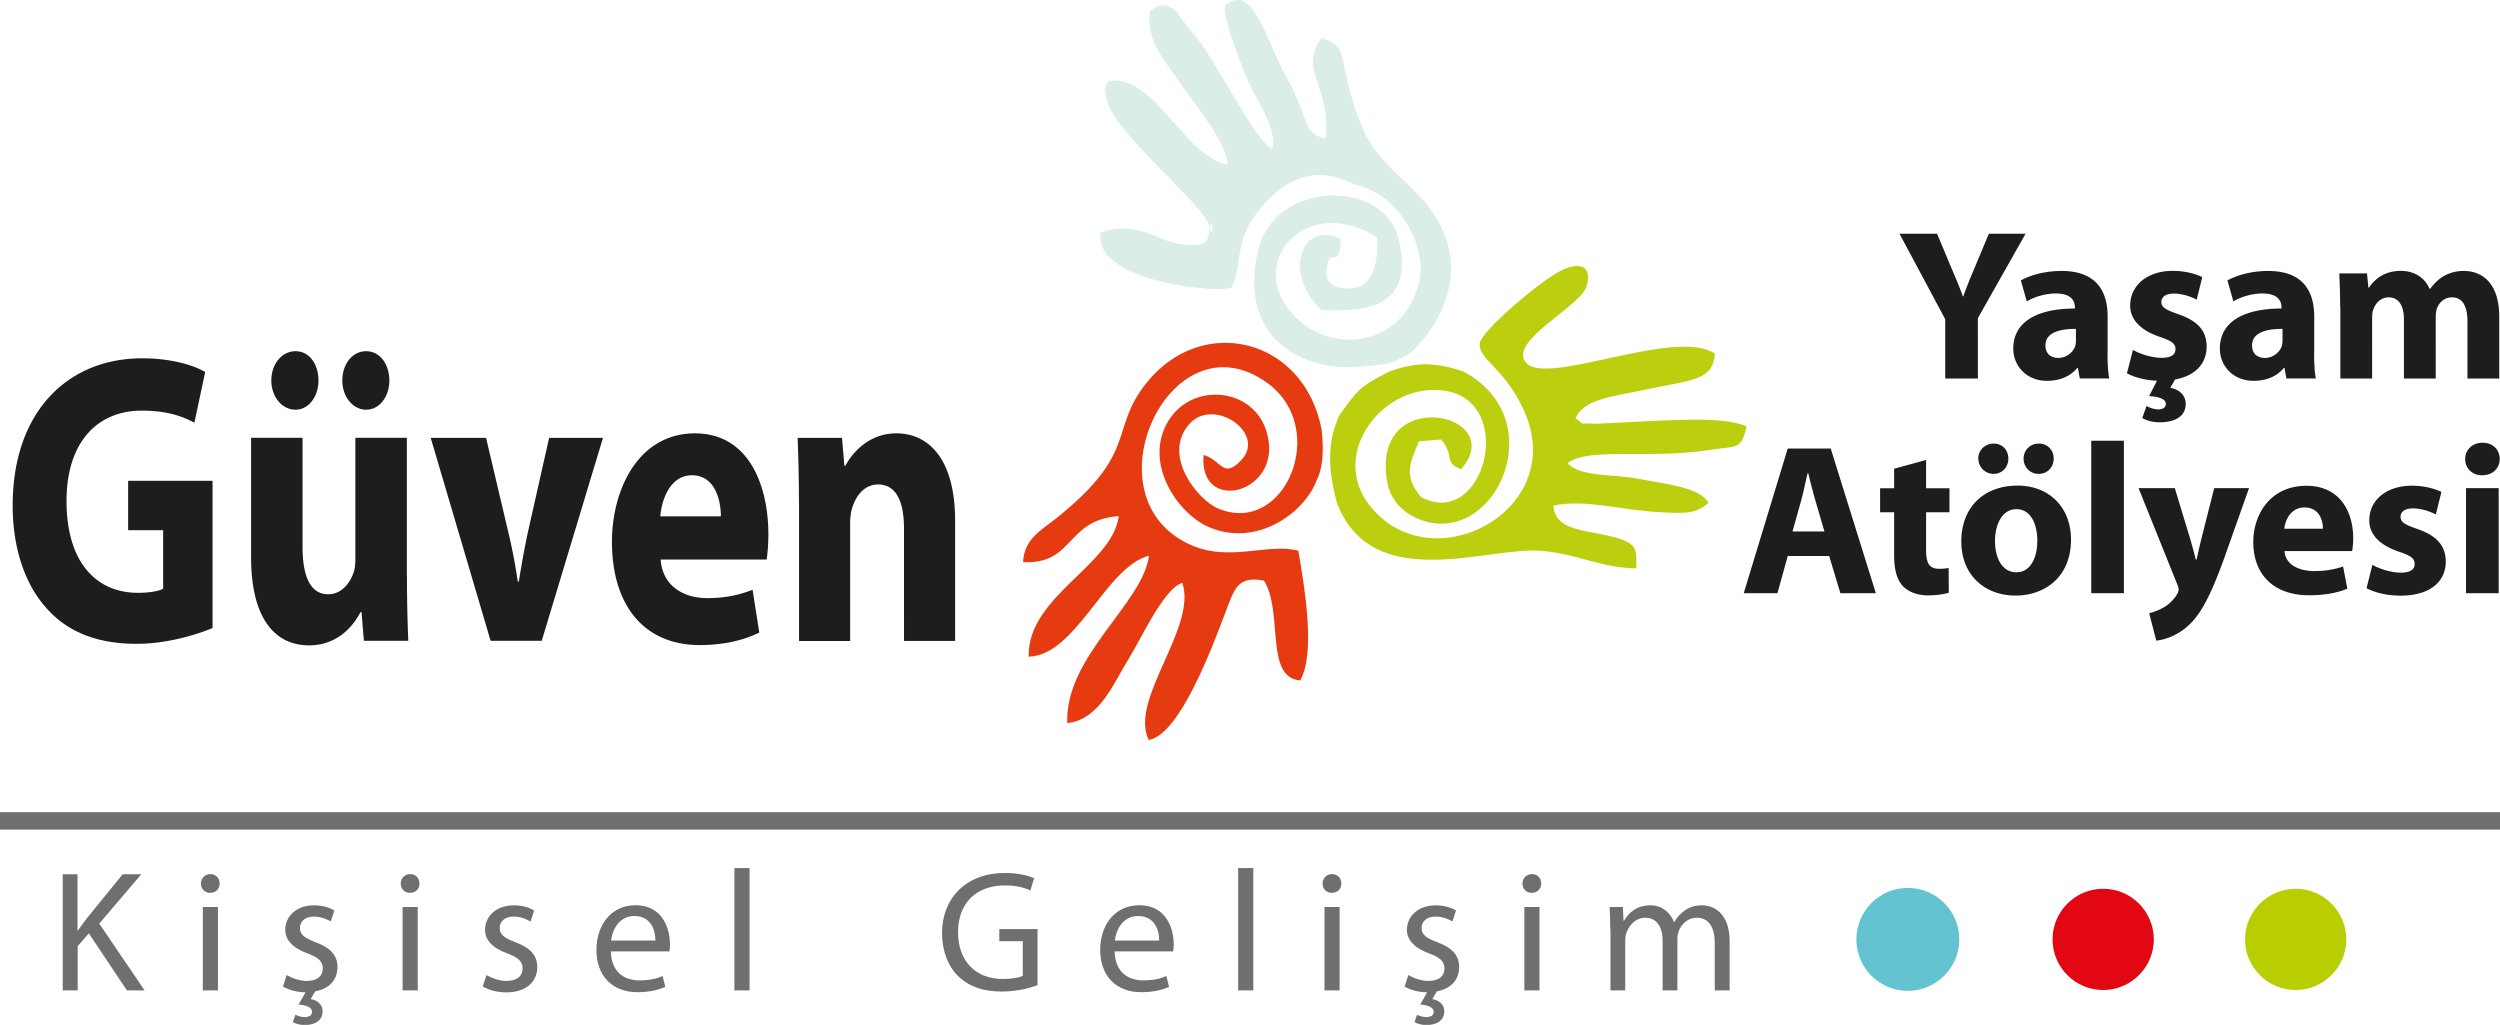<svg data-name="katman 1" xmlns="http://www.w3.org/2000/svg" viewBox="0 0 264.16 108.29"><path d="M148.86 37.41c.93-.63 9.2-8.71.57-17.27-3.67-3.64-5.32-4.32-7.12-11.81-.65-2.71-.29-3.6-2.69-4.29-2.46 3.53 1.05 4.87.44 10.64-1.75-.51-1.84-1.19-2.58-3.17-.78-2.1-1.12-2.49-1.99-4.18-1.67-3.25-3.14-8.97-5.88-6.88-.81.32 1.35 6.01 2.34 8.27.67 1.53 3.26 5.38 2.41 7.03-1.71-1.05-5.62-8.57-7.38-11.05-.9-1.27-1.57-1.79-2.62-3.42-1-1.02-2.03-.85-2.88-.07-.31 3.21 1.28 4.76 3.59 8.07 2.1 3.01 4.47 5.77 4.65 8.12-4.48-.74-7.94-9.8-12.54-8.81 0 .01-.93.23.01 2.65 1.33 3.4 10.19 10.62 10.6 12.64.44 2.19.47-2.3-.11 1.05-.2 1.18-1.66 1-2.69.9-2.77-.28-4.83-2.68-8.69-1.23-.79 5.35 13.13 6.44 13.84 5.76 1.21-2.52.18-4.7 2.83-8.07 4.87-6.22 9.36-2.98 10.5-2.7 4.51 1.11 7.32 6.55 6.48 10.18-1.59 6.93-9.63 8.02-13.68 3.05-4.42-5.44 1.91-12.35 9.27-7.73.03 2.8-.34 5.52-3.3 5.39-1.41-.06-2.23-.65-2.08-1.96.31-2.77 1.37.28 1.51-3.27-3.97-2.07-6.26 3.5-2.05 7.51 5.79.31 9.81-.95 8.12-7.66-1.56-6.19-13.28-6.16-14.88 1.64-1.06 5.17.38 9.31 5.24 11.27 2.45.99 5.13.89 7.92.49.31-.06.79.11 2.83-1.09Z" style="fill-rule:evenodd;fill:#daede6"/><path d="M154.63 39.25c-2.57-.86-4.72-1.14-7.81 0-3.26 1.65-3.34 1.95-5.28 4.6-1.22 2.62-1.33 5.41-.27 9.3 3.71 9.72 15.96 4.58 21.55 5.05 3.86.32 6.4 1.82 10.07 1.86.04-2.32.31-2.88-4.4-3.75-2.2-.41-4.23-.79-4.36-2.89 3.64-.72 7.16.55 11.83.73 2.17.08 3.1.17 4.57-1-.88-1.67-4.53-2-7.33-2.55-2.68-.53-6.2-.16-7.58-1.66 2.32-1.74 8.54-.38 15.06-1.4 2.89-.45 3.31.04 3.88-2.5-2.42-.94-6.03-.7-9.13-.6l-6.86.34c-2.09-.14-.84.25-2.1-.57.87-2.04 3.77-2.27 7.44-3.05 4.98-1.05 7.07-.94 7.3-3.79-4.23-2.82-17.88 3.56-19.99.92-1.84-2.3 5.86-5.93 6.44-8.07.63-2.33-.98-2.69-3.29-1.31-2.21 1.31-7.93 6.14-8.02 7.41-.12 1.68 2.63 2.54 4.68 7.06 4.8 10.58-9.87 18.3-16.34 9.99-4.3-5.52 1.57-13.09 8-12.08 7.61 1.2 4.16 14.72-2.52 11.25-1.83-2.17-1.28-3.47-.23-5.91l2.33-.19c1.5 1.78.23 2.42 2.11 3.14 5.23-5.98-9.71-9.06-7.79 1.4.35 1.93 1.75 3.27 3.45 3.92 7.91 3.02 14.14-10.56 4.61-15.63Z" style="fill-rule:evenodd;fill:#bccf0f"/><path d="M139.07 50.84c.63-1.1.88-3.01.57-5.49-1.86-9.62-12.59-12.26-18.49-4.9-3.99 4.97-.78 7.29-9.46 14.25-1.72 1.38-3.46 2.21-3.59 4.7 5.46.25 4.45-4.45 10.11-4.87-.65 5.19-9.66 8.47-9.52 14.86 5.06-.14 8.13-9.5 12.72-10.67-.68 5.1-8.89 10.62-8.64 17.68 3.46-.33 5.01-4.45 6.49-6.79 1.27-2.01 3.71-7.45 5.67-8.02 1.59 4.73-5.66 12.34-3.55 16.6 3.32-.57 6.76-9.96 8.16-13.62.86-2.25 1.22-3.79 4.02-3.21 2.07 3.29.03 10.25 3.83 10.54 1.65-2.97.44-9.92-.2-13.7-3.07-.86-7.1 1.14-11.11-.51-11.63-4.78-2.47-24.74 7.85-17.21 6.63 4.83 1.79 16.32-5.31 13.21-1.98-.87-5.83-5.43-3.03-8.8 2.58-3.11 8.45.98 5.45 3.85-1.83 1.83-1.94-.09-3.86-.67-.6 6.48 8.81 3.98 6.59-2.65-1.5-4.47-7.73-5.02-10.25-1.05-2.8 4.4.82 9.82 4.14 11.29 4.97 2.21 10.03-1.31 11.44-4.83Z" style="fill-rule:evenodd;fill:#e63b11"/><path d="M22.46 66.36c-1.67.7-4.83 1.67-8 1.67-4.37 0-7.54-1.36-9.74-3.99-2.2-2.54-3.41-6.4-3.38-10.74.04-9.82 5.83-15.44 13.69-15.44 3.09 0 5.48.75 6.65 1.45l-1.14 5.35c-1.32-.7-2.95-1.27-5.58-1.27-4.52 0-7.93 3.16-7.93 9.56s3.09 9.69 7.54 9.69c1.24 0 2.24-.18 2.67-.44v-6.18h-3.7V50.8h8.92v15.57ZM43 60.83c0 2.81.07 5.09.14 6.88h-4.69l-.25-3.03h-.11c-.68 1.32-2.31 3.51-5.44 3.51-3.52 0-6.12-2.72-6.12-9.34V46.26h5.44v11.53c0 3.11.82 5 2.7 5 1.49 0 2.35-1.27 2.7-2.32.14-.39.18-.92.18-1.45V46.26h5.44v14.56ZM28.67 40.22c0-1.8 1.14-3.11 2.56-3.11s2.42 1.32 2.42 3.11c0 1.67-1.03 3.07-2.42 3.07-1.46 0-2.56-1.4-2.56-3.07m7.5 0c0-1.8 1.1-3.11 2.52-3.11s2.45 1.32 2.45 3.11c0 1.67-1.03 3.07-2.45 3.07s-2.52-1.4-2.52-3.07m15.19 6.05 2.35 9.96c.43 1.8.75 3.51 1 5.22h.11c.28-1.75.57-3.38.96-5.22l2.24-9.96h5.69l-6.47 21.44h-5.4l-6.33-21.44h5.87Zm18.45 12.85c.18 2.76 2.38 4.08 4.91 4.08 1.85 0 3.34-.31 4.8-.88l.71 4.52c-1.78.88-3.95 1.32-6.29 1.32-5.9 0-9.28-4.21-9.28-10.92 0-5.44 2.74-11.45 8.78-11.45 5.62 0 7.75 5.39 7.75 10.7 0 1.14-.11 2.15-.18 2.63zm6.36-4.56c0-1.62-.57-4.34-3.06-4.34-2.28 0-3.2 2.54-3.34 4.34zm8.25-1.45c0-2.67-.07-4.96-.14-6.84h4.69l.25 2.94h.11c.71-1.36 2.49-3.42 5.37-3.42 3.56 0 6.22 2.89 6.22 9.21v12.72h-5.4V55.84c0-2.76-.78-4.65-2.74-4.65-1.49 0-2.38 1.27-2.74 2.5-.14.39-.21 1.05-.21 1.67v12.37h-5.4v-14.6Zm121.12-13.12v-6.26l-4.83-9.03h3.97l1.54 3.68c.48 1.11.82 1.93 1.18 2.93h.05c.34-.95.7-1.84 1.16-2.93l1.54-3.68h3.88l-5.04 8.92V40h-3.45Zm17.15-2.68c0 1.04.05 2.06.18 2.68h-3.11l-.2-1.11h-.07c-.73.89-1.86 1.36-3.18 1.36-2.24 0-3.58-1.63-3.58-3.4 0-2.88 2.59-4.24 6.51-4.24v-.14c0-.61-.32-1.45-2.02-1.45-1.14 0-2.34.39-3.06.84l-.63-2.22c.77-.43 2.29-1 4.31-1 3.7 0 4.86 2.18 4.86 4.81v3.88Zm-3.34-2.56c-1.82 0-3.22.43-3.22 1.75 0 .89.59 1.32 1.36 1.32.84 0 1.56-.57 1.79-1.27.05-.18.07-.39.07-.59v-1.2Zm6.07 2.24c.64.39 1.95.82 2.97.82s1.48-.34 1.48-.91-.34-.86-1.61-1.29c-2.32-.77-3.18-2.02-3.18-3.34.02-2.09 1.77-3.65 4.51-3.65 1.29 0 2.43.32 3.11.66l-.59 2.38c-.5-.27-1.48-.64-2.41-.64-.84 0-1.32.34-1.32.89s.43.82 1.79 1.29c2.11.73 2.99 1.79 2.99 3.43 0 1.72-1.11 3.06-3.34 3.47l-.5.89c.84.11 1.63.73 1.63 1.66 0 1.48-1.31 1.97-2.77 1.97-.73 0-1.36-.18-1.82-.45l.45-1.27c.39.23.89.36 1.25.36.39 0 .79-.16.79-.59s-.52-.73-1.77-.82l.84-1.63h-.05c-.63 0-2-.18-3.13-.77l.63-2.45Zm19.1.32c0 1.04.05 2.06.18 2.68h-3.11l-.2-1.11h-.07c-.73.89-1.86 1.36-3.18 1.36-2.24 0-3.58-1.63-3.58-3.4 0-2.88 2.59-4.24 6.51-4.24v-.14c0-.61-.32-1.45-2.02-1.45-1.14 0-2.34.39-3.06.84l-.63-2.22c.77-.43 2.29-1 4.31-1 3.7 0 4.86 2.18 4.86 4.81v3.88Zm-3.34-2.56c-1.82 0-3.22.43-3.22 1.75 0 .89.59 1.32 1.36 1.32.84 0 1.56-.57 1.79-1.27.05-.18.07-.39.07-.59v-1.2Zm6.09-2.32c0-1.38-.05-2.54-.09-3.54h2.93l.14 1.5h.07c.48-.73 1.48-1.77 3.36-1.77 1.45 0 2.56.75 3.04 1.91h.05c.43-.59.91-1.04 1.45-1.36a4.2 4.2 0 0 1 2.11-.54c2.13 0 3.75 1.5 3.75 4.83V40h-3.36v-6.04c0-1.61-.52-2.54-1.63-2.54-.82 0-1.36.54-1.61 1.2-.07.25-.11.59-.11.89V40h-3.36v-6.24c0-1.38-.5-2.34-1.61-2.34-.88 0-1.41.68-1.61 1.23-.11.27-.14.59-.14.88V40h-3.36v-7.56ZM188.9 58.75l-1.09 3.93h-3.56l4.65-15.29h4.54l4.77 15.29h-3.75l-1.18-3.93zm3.88-2.59-.95-3.24c-.27-.91-.55-2.04-.77-2.95h-.05c-.23.91-.45 2.06-.7 2.95l-.91 3.24zm10.74-7.57v3h2.47v2.54h-2.47v4.02c0 1.34.34 1.95 1.36 1.95.48 0 .7-.02 1.02-.09l.02 2.61c-.43.16-1.27.29-2.22.29-1.11 0-2.04-.38-2.61-.95-.63-.66-.95-1.72-.95-3.29v-4.54h-1.48v-2.54h1.48v-2.06l3.38-.93Zm15.31 8.42c0 4.06-2.88 5.92-5.85 5.92-3.24 0-5.74-2.13-5.74-5.72s2.36-5.9 5.94-5.9c3.38 0 5.65 2.34 5.65 5.7m-9.8-8.55c0-.91.73-1.59 1.64-1.59s1.54.68 1.54 1.59-.66 1.61-1.56 1.61-1.61-.73-1.61-1.61Zm1.77 8.67c0 1.91.79 3.34 2.27 3.34 1.36 0 2.2-1.34 2.2-3.36 0-1.63-.64-3.31-2.2-3.31s-2.27 1.7-2.27 3.34Zm4.58-7.06c-.88 0-1.56-.73-1.56-1.61s.68-1.59 1.61-1.59 1.57.68 1.57 1.59-.66 1.61-1.57 1.61zm5.59-3.5h3.45v16.11h-3.45zm8.83 5.01 1.66 5.47c.18.64.41 1.48.55 2.07h.09c.14-.61.32-1.43.48-2.09l1.38-5.45h3.68l-2.59 7.31c-1.59 4.43-2.65 6.17-3.9 7.28-1.18 1.04-2.45 1.43-3.31 1.52l-.75-2.9c.43-.09.98-.3 1.5-.59.52-.27 1.11-.84 1.43-1.38.11-.18.18-.36.18-.5s-.02-.3-.14-.57l-4.09-10.17h3.84Zm11.59 6.65c.09 1.43 1.52 2.11 3.13 2.11 1.18 0 2.13-.16 3.06-.48l.45 2.34c-1.13.48-2.52.7-4.02.7-3.77 0-5.92-2.18-5.92-5.65 0-2.81 1.75-5.92 5.61-5.92 3.58 0 4.95 2.79 4.95 5.54 0 .59-.07 1.11-.11 1.36zm4.06-2.36c0-.84-.36-2.25-1.95-2.25-1.45 0-2.04 1.34-2.13 2.25h4.09Zm5.24 3.82c.64.38 1.95.82 2.97.82s1.48-.34 1.48-.91-.34-.86-1.61-1.29c-2.32-.77-3.2-2.02-3.18-3.34 0-2.09 1.77-3.65 4.51-3.65 1.29 0 2.43.32 3.11.66l-.59 2.38c-.5-.27-1.48-.64-2.41-.64-.84 0-1.32.34-1.32.89s.43.82 1.79 1.29c2.11.73 2.97 1.82 2.99 3.43 0 2.09-1.61 3.61-4.79 3.61-1.45 0-2.75-.34-3.58-.79l.61-2.45Zm13.44-11.19c0 .95-.71 1.72-1.86 1.72-1.09 0-1.79-.77-1.79-1.72s.73-1.72 1.84-1.72 1.79.75 1.82 1.72Zm-3.56 14.18v-11.1h3.45v11.1z" style="fill:#1d1d1b"/><path style="fill:none;stroke:#706f6f;stroke-width:1.84px;stroke-miterlimit:22.93" d="M0 86.74h264.16"/><path d="M6.61 92.38h1.58v5.92h.06c.33-.47.66-.91.96-1.31l3.75-4.61h1.97l-4.44 5.21 4.79 7.06h-1.87l-4.02-6.03-1.18 1.35v4.68H6.63V92.38Zm16.6.98c0 .55-.38.98-1.02.98-.58 0-.96-.44-.96-.98s.4-1 1-1 .98.44.98 1m-1.78 11.29v-8.81h1.6v8.81zm8.86-1.62c.49.29 1.33.62 2.13.62 1.15 0 1.69-.56 1.69-1.31s-.45-1.17-1.62-1.6c-1.6-.58-2.35-1.46-2.35-2.49 0-1.42 1.17-2.59 3.04-2.59.89 0 1.67.24 2.15.55l-.38 1.15c-.35-.2-.98-.51-1.8-.51-.95 0-1.46.55-1.46 1.2 0 .73.51 1.06 1.66 1.51 1.51.56 2.31 1.33 2.31 2.64s-.86 2.28-2.35 2.55l-.49.82c.66.09 1.27.55 1.27 1.26 0 1.07-.89 1.48-1.91 1.48-.44 0-.93-.13-1.24-.31l.27-.78c.31.16.67.25.98.25.4 0 .8-.15.78-.56 0-.47-.56-.69-1.42-.77l.73-1.29h-.05c-.73 0-1.62-.2-2.33-.6l.38-1.2Zm14.04-9.67c0 .55-.38.98-1.02.98-.58 0-.97-.44-.97-.98s.4-1 1-1 .98.44.98 1Zm-1.79 11.29v-8.81h1.6v8.81zm8.86-1.62c.49.29 1.33.62 2.13.62 1.15 0 1.69-.56 1.69-1.31s-.46-1.17-1.62-1.6c-1.6-.58-2.35-1.44-2.35-2.49 0-1.42 1.17-2.59 3.04-2.59.89 0 1.67.24 2.15.55l-.38 1.17c-.35-.22-.98-.53-1.8-.53-.95 0-1.46.55-1.46 1.2 0 .73.51 1.06 1.66 1.51 1.51.56 2.31 1.33 2.31 2.64 0 1.57-1.22 2.66-3.28 2.66-.96 0-1.86-.26-2.48-.62l.38-1.2Zm13.15-2.5c.04 2.17 1.4 3.06 3.02 3.06 1.15 0 1.86-.2 2.44-.46l.29 1.15c-.56.25-1.55.56-2.95.56-2.71 0-4.33-1.8-4.33-4.46s1.57-4.73 4.13-4.73c2.89 0 3.64 2.51 3.64 4.13 0 .33-.02.57-.06.75h-6.19Zm4.7-1.15c.02-1-.42-2.59-2.22-2.59-1.64 0-2.33 1.48-2.46 2.59zm8.35-7.66h1.6v12.93h-1.6zm32.03 12.38c-.71.27-2.13.67-3.79.67-1.86 0-3.39-.47-4.59-1.62-1.06-1.02-1.71-2.66-1.71-4.57 0-3.66 2.53-6.34 6.65-6.34 1.42 0 2.55.31 3.08.56l-.4 1.29c-.66-.31-1.48-.53-2.71-.53-2.99 0-4.93 1.86-4.93 4.93s1.86 4.95 4.73 4.95c1.04 0 1.75-.15 2.11-.33v-3.66h-2.48v-1.28h4.04v5.9Zm8.15-3.57c.04 2.17 1.4 3.06 3.02 3.06 1.15 0 1.86-.2 2.44-.46l.29 1.15c-.56.25-1.55.56-2.95.56-2.71 0-4.33-1.8-4.33-4.46s1.57-4.73 4.13-4.73c2.89 0 3.64 2.51 3.64 4.13 0 .33-.02.57-.06.75h-6.19Zm4.7-1.15c.02-1-.42-2.59-2.22-2.59-1.64 0-2.33 1.48-2.46 2.59zm8.35-7.66h1.6v12.93h-1.6zm10.9 1.64c0 .55-.38.98-1.02.98-.58 0-.96-.44-.96-.98s.4-1 1-1 .98.44.98 1m-1.78 11.29v-8.81h1.6v8.81zm8.86-1.62c.49.29 1.33.62 2.13.62 1.15 0 1.69-.56 1.69-1.31s-.46-1.17-1.62-1.6c-1.6-.58-2.35-1.46-2.35-2.49 0-1.42 1.17-2.59 3.04-2.59.89 0 1.67.24 2.15.55l-.38 1.15c-.35-.2-.98-.51-1.8-.51-.95 0-1.46.55-1.46 1.2 0 .73.51 1.06 1.66 1.51 1.51.56 2.31 1.33 2.31 2.64s-.86 2.28-2.35 2.55l-.49.82c.66.09 1.27.55 1.27 1.26 0 1.07-.89 1.48-1.91 1.48-.44 0-.93-.13-1.24-.31l.27-.78c.31.16.67.25.98.25.4 0 .8-.15.78-.56 0-.47-.56-.69-1.42-.77l.73-1.29h-.05c-.73 0-1.62-.2-2.33-.6l.38-1.2Zm14.04-9.67c0 .55-.38.98-1.02.98-.58 0-.96-.44-.96-.98s.4-1 1-1 .98.44.98 1m-1.78 11.29v-8.81h1.6v8.81zm9.08-6.43c0-.93-.04-1.66-.07-2.38h1.4l.07 1.44h.06c.49-.84 1.31-1.62 2.79-1.62 1.18 0 2.09.73 2.48 1.77h.04c.27-.51.64-.87 1-1.15.53-.4 1.09-.62 1.93-.62 1.18 0 2.91.77 2.91 3.82v5.17h-1.57v-4.97c0-1.71-.64-2.71-1.91-2.71-.93 0-1.62.67-1.91 1.44-.07.24-.13.51-.13.8v5.44h-1.56v-5.28c0-1.4-.62-2.4-1.84-2.4-.98 0-1.73.8-1.98 1.6-.09.22-.13.51-.13.78v5.3h-1.56v-6.43Z" style="fill:#706f6f"/><path d="M201.59 104.61c2.94 0 5.35-2.4 5.35-5.35s-2.4-5.35-5.35-5.35-5.35 2.4-5.35 5.35 2.4 5.35 5.35 5.35Z" style="stroke-miterlimit:22.93;fill:#63c3d1;stroke:#63c3d1;stroke-width:.18px;fill-rule:evenodd"/><path d="M222.23 104.61c2.94 0 5.35-2.4 5.35-5.35s-2.4-5.35-5.35-5.35-5.35 2.4-5.35 5.35 2.4 5.35 5.35 5.35" style="fill-rule:evenodd;fill:#e30613"/><path d="M242.57 104.61c2.94 0 5.35-2.4 5.35-5.35s-2.4-5.35-5.35-5.35-5.35 2.4-5.35 5.35 2.4 5.35 5.35 5.35" style="fill-rule:evenodd;fill:#b9ce00"/></svg>